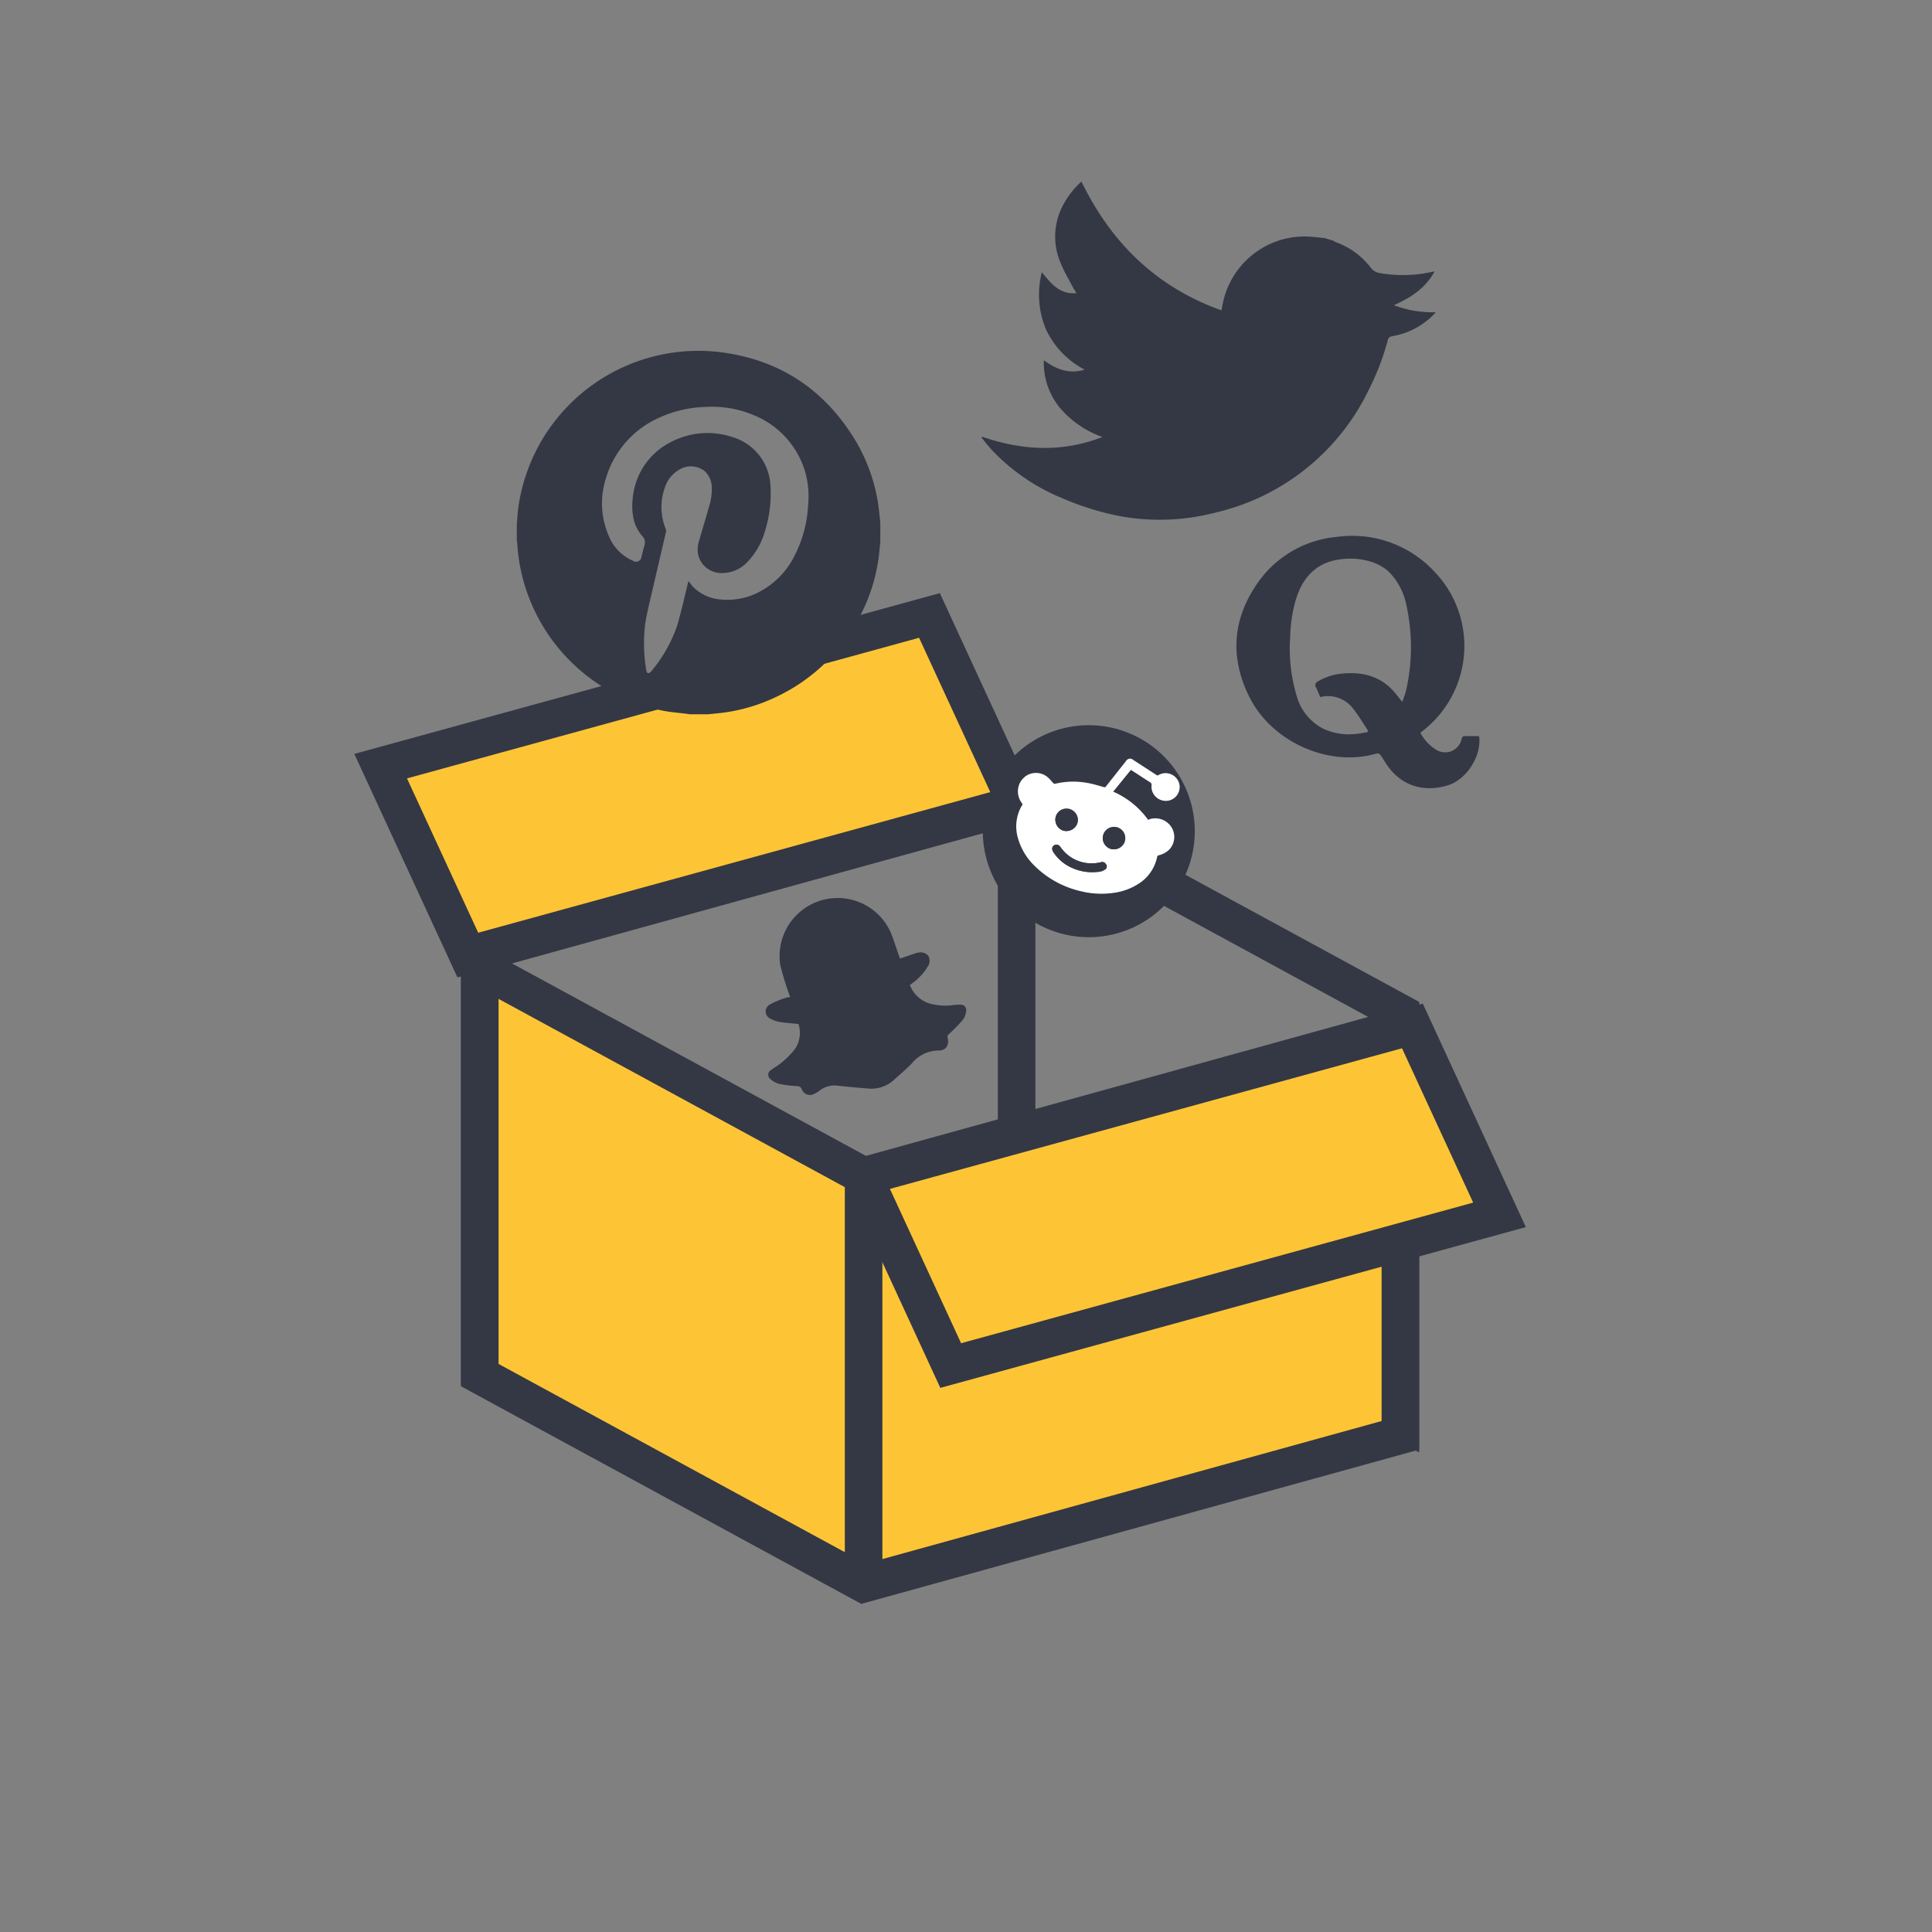 <svg id="Layer_1" data-name="Layer 1" xmlns="http://www.w3.org/2000/svg" viewBox="0 0 360 360"><rect x="0" y="0" width="360" height="360" fill="#808080" stroke="none"/><defs><style>.cls-1{fill:none;}.cls-1,.cls-2,.cls-3{stroke:#343844;stroke-miterlimit:10;stroke-width:7px;}.cls-2{fill:#fdc536;}.cls-3{fill:#e65848;}.cls-4{fill:#343844;}.cls-5{fill:#fff;}</style></defs><title>Website_SocialAdvertising_Icons</title><polygon class="cls-1" points="189.43 225.87 260.94 264.75 260.94 188.77 189.43 149.88 89.4 177.55 89.4 253.53 189.43 225.87"/><polygon class="cls-2" points="160.92 219.13 89.4 180.24 89.4 256.23 160.92 295.11 260.94 267.45 260.94 191.46 160.92 219.13"/><line class="cls-2" x1="160.92" y1="295.11" x2="160.92" y2="219.13"/><line class="cls-3" x1="189.43" y1="149.88" x2="189.43" y2="211.24"/><polygon class="cls-2" points="189.43 149.88 87.17 177.96 70.93 142.76 173.19 114.68 189.43 149.88"/><polygon class="cls-2" points="279.41 226.37 177.15 254.45 160.92 219.25 263.18 191.17 279.41 226.37"/><path class="cls-4" d="M246.79,44.36l1.6.47a5,5,0,0,0,.6.32,14.29,14.29,0,0,1,6.44,4.74,2.53,2.53,0,0,0,1.71,1,25,25,0,0,0,7.91.1c.72-.11,1.43-.26,2.27-.42-1.73,3.17-4.48,4.92-7.59,6.29a20,20,0,0,0,7.76,1.32c-.07.12-.09.19-.14.23a14.23,14.23,0,0,1-8,4.25,1,1,0,0,0-.69.49,47.08,47.08,0,0,1-3.71,9.68,42.3,42.3,0,0,1-28.58,22.71,41.13,41.13,0,0,1-17.87.6A51.84,51.84,0,0,1,198,92.86a37.87,37.87,0,0,1-13.1-8.92c-.72-.77-1.36-1.6-2-2.4l.08-.17c7.42,2.56,14.83,3,22.44.06A18.49,18.49,0,0,1,197.5,76a13.25,13.25,0,0,1-3-8.88c2.37,1.76,4.8,2.62,7.6,1.76a16.23,16.23,0,0,1-7.25-7.62,16.84,16.84,0,0,1-.72-10.53c1.71,2.07,3.29,4.18,6.46,3.89-.28-.46-.5-.77-.67-1.1-.75-1.43-1.59-2.82-2.2-4.31A12.46,12.46,0,0,1,198,38.38a16.05,16.05,0,0,1,3.51-4.55c5.56,11.43,13.95,19.66,26.09,24,.16-.8.27-1.44.43-2.07A15.57,15.57,0,0,1,243,44.06C244.24,44.05,245.51,44.25,246.79,44.36Z"/><path class="cls-4" d="M132,133.09h-3.54l-.35-.06c-1.59-.21-3.21-.31-4.77-.64A33.89,33.89,0,0,1,96.43,102c0-.48-.09-.95-.13-1.43V97.9a1.74,1.74,0,0,0,0-.22c.1-1.08.14-2.16.3-3.23a33.89,33.89,0,0,1,39.67-28.52C146.14,67.69,153.7,73,159,81.44a32.56,32.56,0,0,1,4.84,14.12c.06.6.12,1.21.19,1.82v3.67c-.07.62-.13,1.24-.19,1.86a32.78,32.78,0,0,1-3.56,11.83,33.64,33.64,0,0,1-15.4,15,32.77,32.77,0,0,1-11,3.16Zm-3.69-24.78c.29.35.52.69.8,1a8.06,8.06,0,0,0,4.64,2.33A12.74,12.74,0,0,0,142,110a15.18,15.18,0,0,0,6-6.34,23.32,23.32,0,0,0,2.58-9.52,16.75,16.75,0,0,0-.45-5.86,16.41,16.41,0,0,0-9.87-11,20,20,0,0,0-8.83-1.45,22.17,22.17,0,0,0-8.3,1.87,17.9,17.9,0,0,0-10.22,11.41,15.24,15.24,0,0,0,.54,10.78,8.43,8.43,0,0,0,4.53,4.61,1,1,0,0,0,1.55-.76c.18-.7.33-1.41.55-2.1a1.68,1.68,0,0,0-.4-1.75A7.39,7.39,0,0,1,118,96.41a11.28,11.28,0,0,1-.11-3.43,13,13,0,0,1,6.93-10.51,14.73,14.73,0,0,1,11.75-1,9.92,9.92,0,0,1,7,9.15,23.55,23.55,0,0,1-1.09,8.54,13.33,13.33,0,0,1-3.25,5.59,6.39,6.39,0,0,1-5.26,2,4.39,4.39,0,0,1-3.89-3.46,5.17,5.17,0,0,1,.2-2.56c.6-2.09,1.23-4.17,1.82-6.27a10.69,10.69,0,0,0,.53-3.68,4.22,4.22,0,0,0-1.27-2.94,4.09,4.09,0,0,0-4.49-.49,5.91,5.91,0,0,0-2.93,3.36,10.72,10.72,0,0,0,.1,7.82,1.1,1.1,0,0,1,.07.53c-1,4.29-2,8.58-3,12.87-.35,1.53-.72,3.07-.93,4.63a30.76,30.76,0,0,0,.26,8.46.55.55,0,0,0,.31.43.59.59,0,0,0,.48-.21c.34-.4.65-.82,1-1.25a26.75,26.75,0,0,0,3.85-7.13c.53-1.65.91-3.35,1.35-5C127.67,110.67,128,109.51,128.26,108.31Z"/><path class="cls-4" d="M264.68,136.58a8.21,8.21,0,0,0,2.93,3.12,3.13,3.13,0,0,0,4.74-2c.11-.42.28-.56.71-.54.83,0,1.66,0,2.5,0a1.1,1.1,0,0,1,.09.28c.3,3.64-2.43,7.86-5.92,8.91-4.14,1.25-8.37.32-11.2-3.68-.46-.65-.84-1.34-1.31-2a.76.76,0,0,0-.66-.28c-8.76,2.63-19.51-2-23.76-10.53-3.59-7.17-3.19-14.27,1.33-20.93a20.17,20.17,0,0,1,15-8.89,20.89,20.89,0,0,1,18.13,6.45A20,20,0,0,1,265,136.27l-.2.17ZM246,129.89c-.27-.61-.47-1.22-.77-1.77s-.11-.89.4-1.19a10.86,10.86,0,0,1,4.86-1.45c3.42-.26,6.5.51,8.94,3.06.65.68,1.2,1.44,1.87,2.25.26-.8.57-1.53.74-2.29a36.48,36.48,0,0,0,0-15.84,12.19,12.19,0,0,0-2.89-5.74c-3.16-3.45-9.58-3.4-12.82-1.67-2.68,1.44-4.07,3.83-4.91,6.62a26.37,26.37,0,0,0-1,6.67,30.51,30.51,0,0,0,1.23,11.24,9.76,9.76,0,0,0,4.72,5.9,11.21,11.21,0,0,0,6,1.1c.81-.05,1.61-.23,2.42-.35l.14-.26c-.91-1.36-1.73-2.78-2.74-4.06A5.89,5.89,0,0,0,246,129.89Z"/><path class="cls-4" d="M148.79,190.81c-1.26-.13-2.42-.21-3.57-.39a4.83,4.83,0,0,1-1.59-.58,1.46,1.46,0,0,1-.15-2.68,16,16,0,0,1,2.75-1.17,6.85,6.85,0,0,1,1-.22c-.09-.25-.17-.46-.24-.68a51.09,51.09,0,0,1-1.6-5.3,10.82,10.82,0,0,1,20.94-5.12c.41,1.16.8,2.32,1.2,3.48l.17.47,3.2-1.1a.41.41,0,0,1,.16,0,1.89,1.89,0,0,1,1.9.57,1.8,1.8,0,0,1-.08,2,10.32,10.32,0,0,1-2.84,3.08l-.5.37a5.76,5.76,0,0,0,3.64,3.44,11.13,11.13,0,0,0,4.56.29,10.56,10.56,0,0,1,1.25-.06,1,1,0,0,1,1.05,1.14,3.41,3.41,0,0,1-.61,1.66,29.42,29.42,0,0,1-2.59,2.65c-.23.23-.35.37-.26.72.33,1.36-.31,2.39-1.72,2.37a6.42,6.42,0,0,0-4.91,2.35c-1.08,1.12-2.26,2.12-3.42,3.16a6.2,6.2,0,0,1-4.76,1.57c-1.88-.16-3.75-.31-5.62-.52a4.49,4.49,0,0,0-3.45.93,4.6,4.6,0,0,1-.93.56,1.62,1.62,0,0,1-2.37-.85c-.21-.48-.49-.53-.94-.57a22.73,22.73,0,0,1-3.3-.42,3.9,3.9,0,0,1-1.6-.89,1,1,0,0,1,.12-1.69c.65-.5,1.4-.88,2-1.42a16.34,16.34,0,0,0,2.41-2.44A5.36,5.36,0,0,0,148.79,190.81Z"/><g id="XPpFgw.tif"><path class="cls-4" d="M195.88,173.35A19.75,19.75,0,1,1,221.1,162.5,19.74,19.74,0,0,1,195.88,173.35Zm11.53-25.83,3.29-4.11.29.17c1.09.71,2.17,1.42,3.27,2.12a.52.52,0,0,1,.3.58,2.65,2.65,0,0,0,2.1,2.84,2.57,2.57,0,0,0,3.08-3,2.62,2.62,0,0,0-3.86-1.74.34.34,0,0,1-.41,0c-1.43-.94-2.87-1.86-4.3-2.79a.87.87,0,0,0-1.39.23q-1.86,2.34-3.71,4.69a.31.31,0,0,1-.4.13c-1-.27-1.91-.57-2.89-.75a14.67,14.67,0,0,0-6.22.13.39.39,0,0,1-.3-.11c-.34-.35-.64-.75-1-1.07a3.37,3.37,0,0,0-5.57,2.06,3.63,3.63,0,0,0,.74,2.75.27.27,0,0,1,0,.35,7.64,7.64,0,0,0-.82,5.94,11.52,11.52,0,0,0,3.24,5.43,17.92,17.92,0,0,0,8.39,4.61,15.9,15.9,0,0,0,6.22.34,11.32,11.32,0,0,0,4.72-1.72,7.75,7.75,0,0,0,3.43-5.05.36.36,0,0,1,.23-.22,4.2,4.2,0,0,0,2-1.06,3.42,3.42,0,0,0,.41-4.19,3.57,3.57,0,0,0-4-1.48l-.34.13A15.55,15.55,0,0,0,207.41,147.52Z"/><path class="cls-5" d="M207.41,147.52a15.55,15.55,0,0,1,6.52,5.26l.34-.13a3.57,3.57,0,0,1,4,1.48,3.42,3.42,0,0,1-.41,4.19,4.2,4.2,0,0,1-2,1.06.36.36,0,0,0-.23.22,7.75,7.75,0,0,1-3.43,5.05,11.32,11.32,0,0,1-4.72,1.72,15.9,15.9,0,0,1-6.22-.34,17.92,17.92,0,0,1-8.39-4.61,11.52,11.52,0,0,1-3.24-5.43,7.64,7.64,0,0,1,.82-5.94.27.27,0,0,0,0-.35,3.63,3.63,0,0,1-.74-2.75,3.37,3.37,0,0,1,5.57-2.06c.37.32.67.72,1,1.07a.39.39,0,0,0,.3.11,14.67,14.67,0,0,1,6.22-.13c1,.18,1.93.48,2.89.75a.31.31,0,0,0,.4-.13q1.85-2.35,3.71-4.69a.87.87,0,0,1,1.39-.23c1.43.93,2.87,1.85,4.3,2.79a.34.34,0,0,0,.41,0,2.62,2.62,0,0,1,3.86,1.74,2.57,2.57,0,0,1-3.08,3,2.65,2.65,0,0,1-2.1-2.84.52.52,0,0,0-.3-.58c-1.1-.7-2.18-1.41-3.27-2.12l-.29-.17Zm-7.35,14.33a9,9,0,0,0,4.49.64,2.67,2.67,0,0,0,1.36-.46.65.65,0,0,0,.15-1,.77.77,0,0,0-.92-.35,7.07,7.07,0,0,1-7.59-2.9.85.85,0,0,0-1.13-.25.75.75,0,0,0-.28,1,1.45,1.45,0,0,0,.18.35A8,8,0,0,0,200.06,161.85Zm9.49-4.95a2.09,2.09,0,1,0-2.61,1.27A2.16,2.16,0,0,0,209.55,156.9ZM196.78,152a2.15,2.15,0,0,0,1.27,2.75,2.17,2.17,0,0,0,2.64-1.2,2.1,2.1,0,1,0-3.91-1.55Z"/><path class="cls-4" d="M200.06,161.85a8,8,0,0,1-3.74-3,1.45,1.45,0,0,1-.18-.35.75.75,0,0,1,.28-1,.85.85,0,0,1,1.13.25,7.07,7.07,0,0,0,7.59,2.9.77.77,0,0,1,.92.35.65.65,0,0,1-.15,1,2.67,2.67,0,0,1-1.36.46A9,9,0,0,1,200.06,161.85Z"/><path class="cls-4" d="M209.55,156.9a2.16,2.16,0,0,1-2.61,1.27,2.1,2.1,0,1,1,2.61-1.27Z"/><path class="cls-4" d="M196.78,152a2.1,2.1,0,1,1,3.91,1.55,2.17,2.17,0,0,1-2.64,1.2A2.15,2.15,0,0,1,196.78,152Z"/></g></svg>